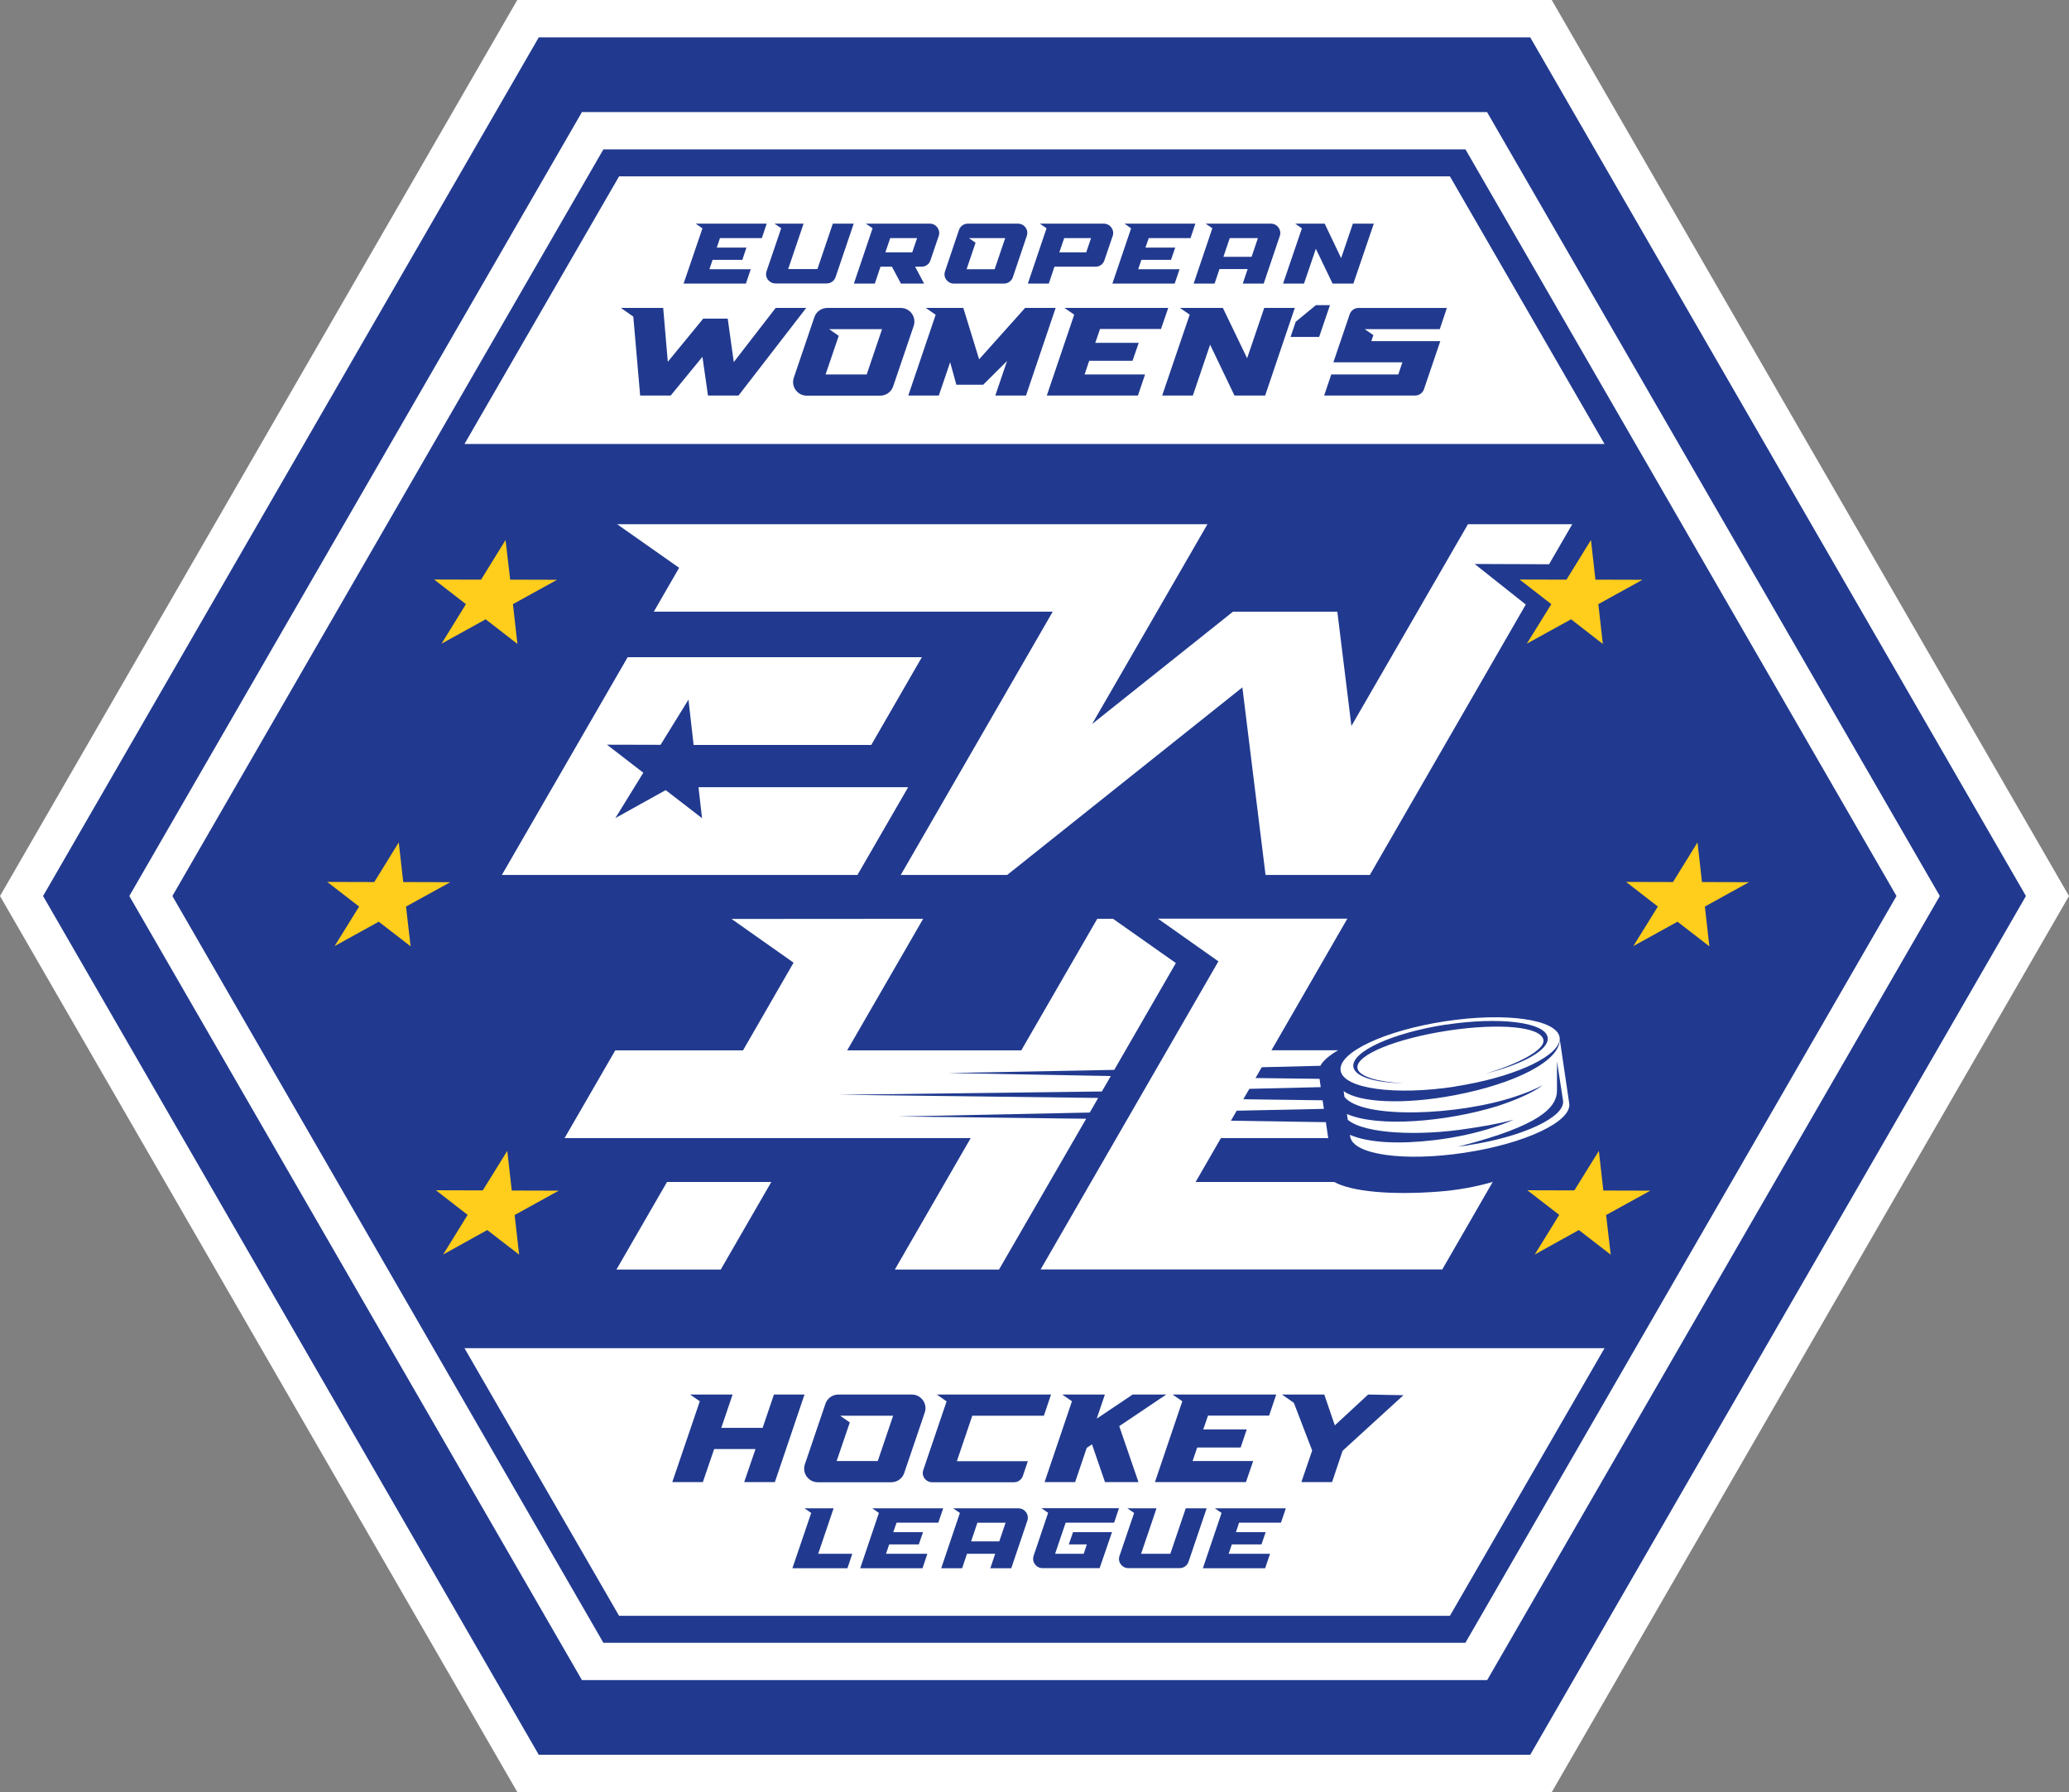 <?xml version="1.0" encoding="UTF-8"?>
<svg id="EWHL" xmlns="http://www.w3.org/2000/svg" version="1.1" viewBox="0 0 157.11 136.07">
  <rect x="0" y="0" width="157.11" height="136.07" fill="#808080" stroke="none"/>
  <defs>
    <style>
      .cls-1 {
        fill: #213a8f;
      }

      .cls-1, .cls-2, .cls-3, .cls-4, .cls-5 {
        stroke-width: 0px;
      }

      .cls-2 {
        fill: #ffcd1c;
      }

      .cls-3 {
        fill: #a6c613;
      }

      .cls-4 {
        fill: #fff;
      }

      .cls-5 {
        fill: #0e4378;
      }
    </style>
  </defs>
  <polygon class="cls-5" points="40.91 133.23 3.27 68.03 40.91 2.84 116.2 2.84 153.84 68.03 116.2 133.23 40.91 133.23"/>
  <polygon class="cls-4" points="39.28 136.06 0 68.03 39.28 0 117.83 0 157.11 68.03 117.83 136.07 39.28 136.06"/>
  <polygon class="cls-1" points="40.91 133.23 3.27 68.03 40.91 2.84 116.2 2.84 153.84 68.03 116.2 133.23 40.91 133.23"/>
  <path class="cls-4" d="M112.92,8.51H44.19S9.82,68.03,9.82,68.03l34.37,59.53h68.74s34.37-59.53,34.37-59.53L112.92,8.51ZM111.29,124.73H45.82S13.09,68.03,13.09,68.03L45.82,11.34h65.46s32.73,56.69,32.73,56.69l-32.73,56.69Z"/>
  <g id="EWHL-2" data-name="EWHL">
    <polygon class="cls-4" points="117.63 42.84 119.39 39.8 111.47 39.8 102.62 55.12 101.55 46.44 93.63 46.44 82.93 54.97 91.69 39.8 46.86 39.8 51.57 43.11 49.65 46.44 79.94 46.44 68.4 66.43 76.48 66.43 94.34 52.19 96.1 66.43 96.1 66.43 104.01 66.43 104.02 66.43 115.86 45.9 111.98 42.82 117.63 42.84"/>
    <polygon class="cls-4" points="53.31 62.12 50.55 59.99 46.73 62.11 48.85 58.67 46.09 56.54 50.16 56.55 52.28 53.12 52.67 56.56 66.16 56.56 70 49.9 47.68 49.9 47.66 49.9 38.11 66.43 65.11 66.43 68.96 59.77 53.04 59.77 53.31 62.12"/>
    <polygon class="cls-4" points="46.81 96.39 54.73 96.39 58.57 89.74 50.65 89.74 46.81 96.39"/>
    <polygon class="cls-4" points="84.61 81.23 89.29 73.12 84.52 69.76 83.32 69.76 77.55 79.75 64.33 79.75 70.1 69.76 55.55 69.77 60.26 73.09 56.42 79.75 46.72 79.75 42.87 86.41 73.71 86.41 67.95 96.39 75.86 96.39 82.48 84.94 68.2 84.77 82.75 84.47 83.39 83.36 63.69 83.12 83.67 82.87 84.35 81.7 71.99 81.47 84.61 81.23"/>
    <path class="cls-4" d="M113.33,89.74c-1.22.36-2.65.63-4.19.74-3.48.26-6.5,0-7.83-.74h-10.52l1.92-3.33h8.15c-.03-.21-.1-.66-.18-1.21l-7.21-.11.44-.76,6.62-.14c-.03-.22-.06-.43-.1-.65l-6.02-.08.46-.79,5.42-.13c-.04-.24-.07-.46-.09-.63l-4.86-.06.47-.82,4.45-.11c.21-.39.68-.79,1.35-1.18h-5.06l5.76-9.99h-14.38s4.59,3.24,4.59,3.24l-13.5,23.39h30.5s3.84-6.66,3.84-6.66h-.04Z"/>
  </g>
  <g id="Puck">
    <path class="cls-3" d="M101.79,81.27s0,0,0,0c0-.02,0-.04,0-.06,0,0,0,0,0,.01,0,.01,0,.03,0,.05,0,0,0,0,0,0Z"/>
    <g>
      <path class="cls-4" d="M110.48,82.49c.28-.04.55-.09.83-.14,4.06-.74,7.13-2.24,7.13-3.5h0c0-.05-.01-.09-.01-.09-.21-1.37-4.1-1.92-8.69-1.22s-8.14,2.37-7.94,3.74,4.1,1.92,8.69,1.22ZM109.79,77.8c4.08-.62,7.54-.19,7.73.96.16.93-1.84,2.04-4.74,2.76,2.45-.71,4.55-1.8,4.42-2.56-.17-1.02-3.35-1.3-7.25-.71-3.9.6-7.04,1.84-6.87,2.86.11.64,1.6,1.04,3.49,1.14-2.16-.05-3.67-.49-3.8-1.24-.19-1.15,2.95-2.59,7.03-3.22Z"/>
      <path class="cls-4" d="M102.08,83.27c1.34,1.72,8.66,1.45,13.03-.03.58-.19,1.39-.49,2.02-.85,0,0-.73.71-3.45,1.6-3.86,1.18-9.03,1.63-11.4.59.02.16.04.3.07.45,1.32,1.08,5.48,1.23,9.12.66.9-.13,2.28-.35,3.47-.68,0,0-2.3,1.12-6.07,1.56h0c-2.53.3-4.95.22-6.36-.41.01.08.02.14.02.14.21,1.37,4.1,1.92,8.69,1.22,4.59-.69,8.14-2.37,7.94-3.74,0,0-.6-4.08-.72-4.89.06,1.66-3.41,3.39-7.96,4.26-3.87.74-7.27.57-8.45-.31l.06.42ZM111.49,86.96c-.29.04-.57.08-.85.11.08-.01.29-.06.36-.08,5.8-1.51,7.22-2.84,7.23-4.19v-2.22s.46,2.98.46,2.98c.19,1.24-3.04,2.76-7.21,3.39Z"/>
    </g>
  </g>
  <g id="Stars">
    <polygon class="cls-2" points="121.71 48.89 119.3 47.02 115.94 48.87 117.8 45.87 115.39 44 118.95 44.01 120.81 41 121.15 44.01 124.72 44.02 121.37 45.87 121.71 48.89 121.71 48.89"/>
    <polygon class="cls-2" points="129.8 71.85 127.38 69.98 124.03 71.83 125.89 68.83 123.48 66.96 127.04 66.97 128.9 63.96 129.24 66.97 132.81 66.98 129.46 68.83 129.8 71.85 129.8 71.85"/>
    <polygon class="cls-2" points="122.31 95.26 119.89 93.39 116.54 95.25 118.4 92.24 115.98 90.37 119.55 90.38 121.41 87.38 121.75 90.39 125.32 90.4 121.96 92.25 122.31 95.26 122.31 95.26"/>
    <polygon class="cls-2" points="39.42 95.26 37 93.39 33.65 95.25 35.51 92.24 33.1 90.37 36.66 90.38 38.52 87.38 38.86 90.39 42.43 90.4 39.08 92.25 39.42 95.26 39.42 95.26"/>
    <polygon class="cls-2" points="31.18 71.85 28.76 69.98 25.41 71.83 27.27 68.83 24.85 66.96 28.42 66.97 30.28 63.96 30.62 66.97 34.19 66.98 30.83 68.83 31.18 71.85 31.18 71.85"/>
    <polygon class="cls-2" points="39.29 48.89 36.88 47.02 33.53 48.87 35.38 45.87 32.97 44 36.53 44.01 38.39 41 38.74 44.01 42.3 44.02 38.95 45.87 39.29 48.89 39.29 48.89"/>
  </g>
  <polygon class="cls-4" points="110.1 13.39 47.01 13.39 35.27 33.71 121.84 33.71 110.1 13.39"/>
  <path class="cls-1" d="M64.83,16.98h-1.59l-1.17,3.45h-2.22l1.17-3.45h-2.21l.51.35-1.11,3.26c-.16.46.19.93.67.93h3.9c.3,0,.57-.19.67-.48l1.38-4.07Z"/>
  <polygon class="cls-1" points="57.85 18.08 58.22 16.98 52.83 16.98 53.34 17.34 51.91 21.53 56.64 21.53 57.01 20.44 53.87 20.44 54.11 19.73 56.37 19.73 56.68 18.8 54.43 18.8 54.67 18.08 57.85 18.08"/>
  <path class="cls-1" d="M91.55,16.98l.51.35-1.42,4.2h1.59l.37-1.1h2.14l-.37,1.1h1.59l1.22-3.61c.16-.46-.19-.94-.67-.94h-4.95ZM92.9,19.5l.48-1.42h2.14l-.48,1.42h-2.14Z"/>
  <polygon class="cls-1" points="90.4 18.08 90.77 16.98 85.39 16.98 85.89 17.34 84.47 21.53 89.2 21.53 89.57 20.44 86.43 20.44 86.67 19.73 88.92 19.73 89.24 18.8 86.98 18.8 87.23 18.08 90.4 18.08"/>
  <polygon class="cls-1" points="102.73 16.98 101.84 19.6 100.59 16.98 100.56 16.98 98.35 16.98 98.86 17.34 97.43 21.53 99.02 21.53 99.92 18.89 101.19 21.53 102.77 21.53 104.32 16.98 102.73 16.98"/>
  <path class="cls-1" d="M78.96,16.98l.51.35-1.42,4.2h1.59l.43-1.28h3.12c.3,0,.58-.19.67-.48l.63-1.85c.16-.46-.19-.94-.67-.94h-4.85ZM80.44,19.16l.37-1.08h2.04l-.37,1.08h-2.04Z"/>
  <path class="cls-1" d="M70.6,16.98h-4.85l.51.35-1.42,4.2h1.59l.43-1.28h.87l.68,1.28h1.76l-.68-1.28h.49c.3,0,.58-.19.67-.48l.63-1.85c.16-.46-.19-.94-.67-.94ZM69.27,19.16h-2.04l.37-1.08h2.04l-.37,1.08Z"/>
  <path class="cls-1" d="M77.3,16.98h-3.81c-.3,0-.57.19-.67.48l-1.06,3.14c-.16.46.19.93.67.93h3.81c.3,0,.57-.19.67-.48l1.06-3.14c.16-.46-.19-.93-.67-.93ZM75.53,20.44h-2.13l.68-2.01-.5-.35h2.75l-.8,2.36Z"/>
  <polygon class="cls-1" points="100.99 23.17 99.92 23.17 98.39 24.43 98 25.58 100.17 25.58 100.99 23.17"/>
  <polygon class="cls-1" points="88.16 24.98 88.71 23.38 80.83 23.38 81.57 23.89 79.49 30.03 86.41 30.03 86.95 28.43 82.36 28.43 82.71 27.39 86 27.39 86.47 26.03 83.17 26.03 83.53 24.98 88.16 24.98"/>
  <polygon class="cls-1" points="96 23.38 94.7 27.2 92.86 23.38 92.83 23.38 89.6 23.38 90.34 23.89 88.25 30.03 90.58 30.03 91.89 26.17 93.74 30.03 96.07 30.03 98.32 23.38 96 23.38"/>
  <path class="cls-1" d="M68.4,23.38h-5.58c-.44,0-.84.28-.98.7l-1.56,4.59c-.23.67.27,1.37.98,1.37h5.58c.44,0,.84-.28.98-.7l1.56-4.59c.23-.67-.27-1.37-.98-1.37ZM65.81,28.43h-3.12l1-2.93-.73-.51h4.02l-1.17,3.45Z"/>
  <polygon class="cls-1" points="77.84 23.38 74.35 27.28 73.15 23.38 70.3 23.38 71.05 23.9 68.97 30.03 71.29 30.03 72.15 27.5 72.62 29.21 74.66 29.21 76.47 27.41 75.58 30.03 77.91 30.03 80.16 23.38 77.84 23.38"/>
  <path class="cls-1" d="M104.28,25.44l-.65-.45h5.7s.54-1.61.54-1.61h-6.71c-.3,0-.57.19-.67.48l-1.24,3.65h5.24l-.31.92h-5.09l-.54,1.6h6.91c.3,0,.57-.19.67-.48l.38-1.12h0l.86-2.53h0s-5.24,0-5.24,0l.16-.46Z"/>
  <polygon class="cls-1" points="58.9 23.38 55.72 27.49 55.26 24.19 53.4 24.19 50.71 27.47 50.36 23.38 47.15 23.38 48.09 24.04 48.61 30.03 50.93 30.03 53.34 27.09 53.76 30.03 56.08 30.03 61.22 23.38 58.9 23.38"/>
  <polygon class="cls-4" points="110.1 122.68 47.01 122.68 35.27 102.36 121.84 102.36 110.1 122.68"/>
  <polygon class="cls-1" points="96.37 107.48 96.91 105.88 89.04 105.88 89.78 106.39 87.7 112.53 94.61 112.53 95.16 110.93 90.56 110.93 90.91 109.9 94.21 109.9 94.67 108.53 91.37 108.53 91.73 107.48 96.37 107.48"/>
  <path class="cls-1" d="M69.24,105.88h-5.58c-.44,0-.84.28-.98.7l-1.56,4.59c-.23.67.27,1.37.98,1.37h5.58c.44,0,.84-.28.98-.7l1.56-4.59c.23-.67-.27-1.37-.98-1.37ZM66.65,110.93h-3.12l1-2.93-.73-.51h4.02l-1.17,3.45Z"/>
  <polygon class="cls-1" points="62.13 117.97 63.3 114.52 61.09 114.52 61.6 114.87 60.17 119.07 64.35 119.07 64.72 117.97 62.13 117.97"/>
  <path class="cls-1" d="M91.63,114.52h-1.59l-1.17,3.45h-2.22l1.17-3.45h-2.21l.51.35-1.11,3.26c-.16.46.19.93.67.93h3.9c.3,0,.57-.19.67-.48l1.38-4.07Z"/>
  <path class="cls-1" d="M72.38,114.52l.51.35-1.42,4.2h1.59l.37-1.1h2.14l-.37,1.1h1.59l1.22-3.61c.16-.46-.19-.94-.67-.94h-4.95ZM73.74,117.03l.48-1.42h2.14l-.48,1.42h-2.14Z"/>
  <polygon class="cls-1" points="97.27 115.61 97.64 114.52 92.25 114.52 92.76 114.87 91.34 119.07 96.07 119.07 96.44 117.97 93.3 117.97 93.54 117.26 95.79 117.26 96.11 116.33 93.85 116.33 94.09 115.61 97.27 115.61"/>
  <polygon class="cls-1" points="71.25 115.61 71.62 114.52 66.24 114.52 66.74 114.87 65.32 119.07 70.05 119.07 70.42 117.97 67.28 117.97 67.52 117.26 69.77 117.26 70.09 116.33 67.83 116.33 68.08 115.61 71.25 115.61"/>
  <path class="cls-1" d="M80.12,117.97l.8-2.36h3.68l.37-1.1h-5.89l.51.35-1.1,3.26c-.16.46.19.94.67.94h4.34l.94-2.73h0,0s-2.96,0-2.96,0l-.32.93h1.37l-.24.71h-2.16Z"/>
  <path class="cls-1" d="M79.27,107.48l.54-1.6h-8.67l.74.52-1.77,5.21c-.16.46.19.93.67.93h6.22c.3,0,.57-.19.67-.48l.38-1.12h-5.39l1.17-3.45h5.44Z"/>
  <polygon class="cls-1" points="58.77 105.88 57.91 108.41 54.77 108.41 55.63 105.88 54.72 105.88 53.31 105.88 52.4 105.88 53.14 106.39 51.05 112.53 53.37 112.53 54.23 110.02 57.37 110.02 56.51 112.53 58.84 112.53 61.09 105.88 58.77 105.88"/>
  <polygon class="cls-1" points="88.56 105.88 86.01 105.88 83.28 107.71 83.9 105.88 80.66 105.88 81.4 106.39 79.32 112.53 81.64 112.53 82.52 109.93 82.92 109.66 83.91 112.53 86.45 112.53 84.99 108.28 88.56 105.88"/>
  <polygon class="cls-1" points="106.57 105.93 103.89 105.88 101.36 108.22 100.56 105.88 99.67 105.88 99.67 105.88 97.35 105.88 98.25 106.51 99.64 110.13 98.82 112.53 101.15 112.53 101.95 110.15 106.57 105.93"/>
</svg>